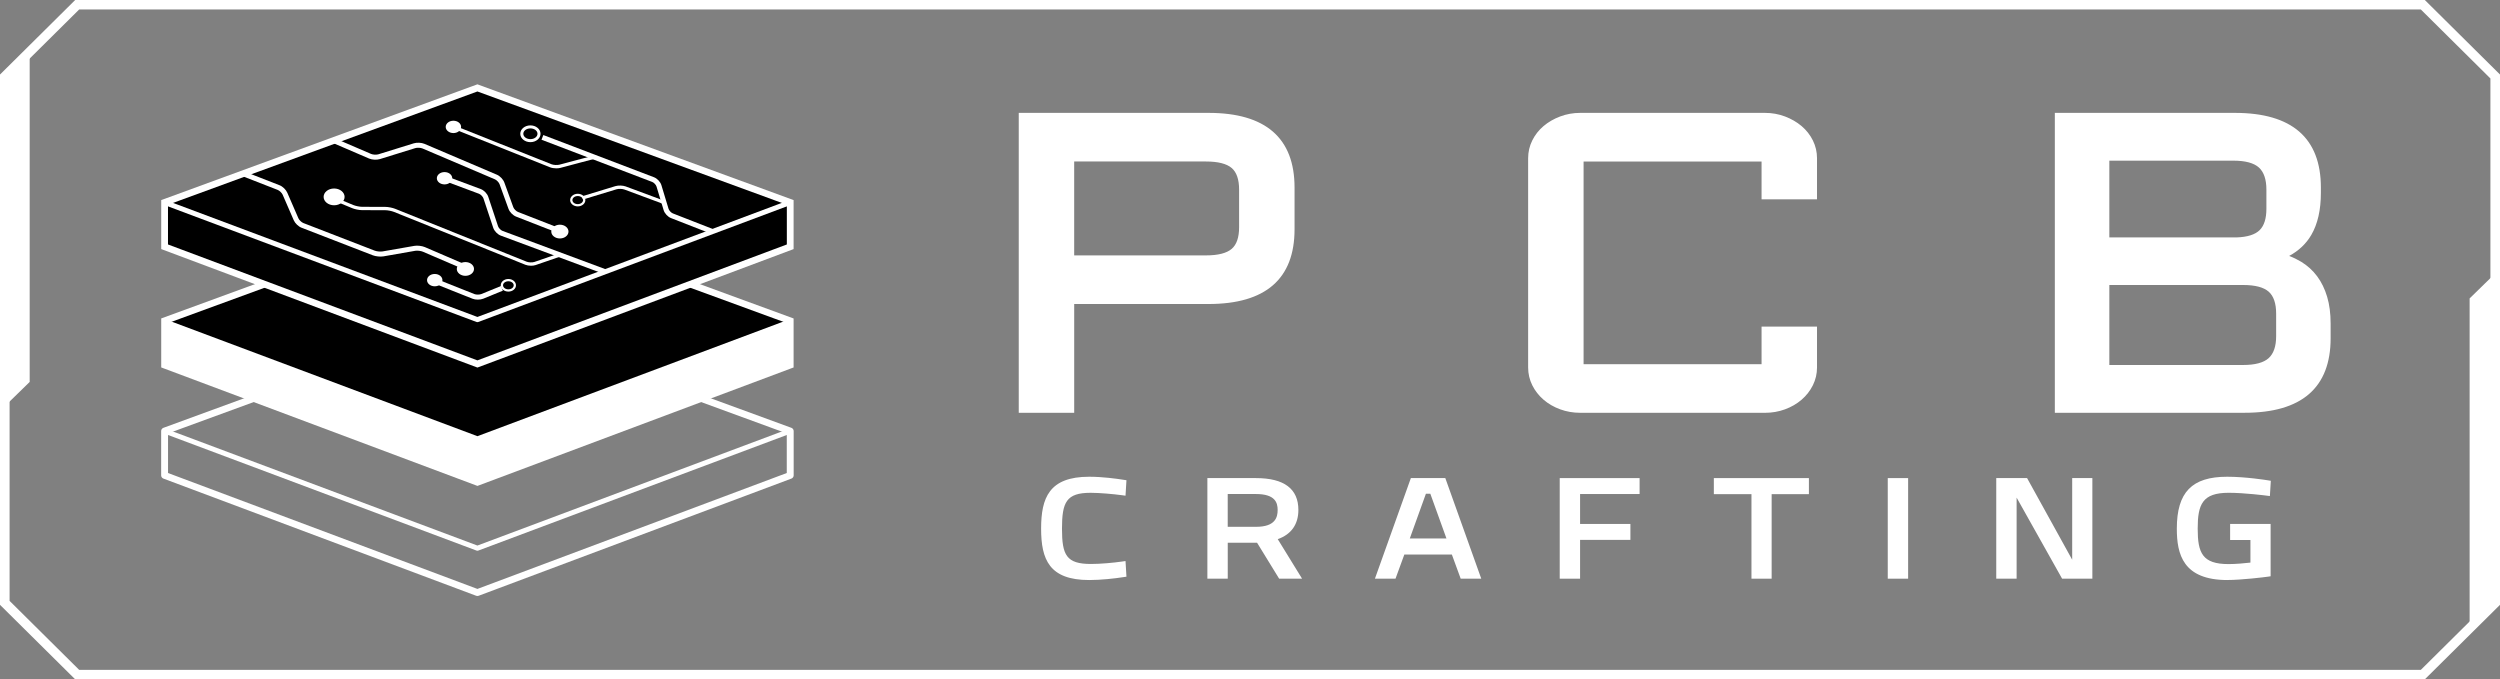 <svg width="184" height="50" viewBox="0 0 184 50" fill="none" xmlns="http://www.w3.org/2000/svg">
<rect x="0" y="0" width="184" height="50" fill="#808080" stroke="none"/>
<g clip-path="url(#clip0_1158_565)">
<path d="M5.679 50H5.534L0 44.515V5.486L5.534 0H178.466L184 5.485V44.515L178.466 50H5.679ZM0.706 44.225L5.826 49.301H178.174L183.294 44.225V5.775L178.174 0.699H5.826L0.706 5.775V44.225Z" fill="white"/>
<path d="M0.301 5.476V29.948L2.184 28.111V3.638L0.301 5.476Z" fill="white"/>
<path d="M183.646 44.599V20.126L181.764 21.963V46.436L183.646 44.599Z" fill="white"/>
<path d="M75.229 30.135V8.555H88.949C93.003 8.555 95.03 10.305 95.03 13.807V16.876C95.03 20.378 93.003 22.128 88.949 22.128H78.812V30.134H75.229V30.135ZM78.812 19.044H88.757C89.712 19.044 90.4 18.864 90.82 18.502C91.239 18.141 91.448 17.549 91.448 16.727V13.958C91.448 13.136 91.239 12.544 90.82 12.183C90.4 11.822 89.713 11.642 88.757 11.642H78.812V19.046V19.044Z" fill="white"/>
<path d="M79.061 30.382H74.98V8.308H88.949C93.149 8.308 95.279 10.159 95.279 13.806V16.876C95.279 20.526 93.149 22.375 88.949 22.375H79.061V30.381V30.382ZM75.478 29.889H78.563V21.883H88.949C92.874 21.883 94.781 20.246 94.781 16.878V13.808C94.781 10.44 92.873 8.802 88.949 8.802H75.478V29.889ZM88.756 19.29H78.562V11.394H88.756C89.783 11.394 90.511 11.591 90.982 11.997C91.456 12.405 91.696 13.066 91.696 13.958V16.727C91.696 17.621 91.456 18.28 90.982 18.689C90.511 19.094 89.783 19.291 88.756 19.291V19.29ZM79.06 18.797H88.756C89.645 18.797 90.283 18.636 90.654 18.316C91.015 18.006 91.198 17.471 91.198 16.726V13.957C91.198 13.212 91.015 12.677 90.654 12.367C90.283 12.047 89.645 11.886 88.756 11.886H79.06V18.797Z" fill="white"/>
<path d="M112.721 11.64C112.721 11.219 112.814 10.821 113.001 10.443C113.188 10.067 113.444 9.741 113.77 9.466C114.096 9.19 114.479 8.969 114.916 8.804C115.353 8.639 115.816 8.556 116.305 8.556H129.902C130.392 8.556 130.855 8.639 131.292 8.804C131.729 8.969 132.11 9.19 132.437 9.466C132.763 9.742 133.02 10.067 133.206 10.443C133.393 10.819 133.486 11.219 133.486 11.64V14.424H129.904V11.64H116.306V27.051H129.904V24.282H133.486V27.051C133.486 27.473 133.393 27.871 133.206 28.247C133.02 28.623 132.763 28.952 132.437 29.233C132.111 29.514 131.729 29.735 131.292 29.895C130.855 30.055 130.392 30.135 129.902 30.135H116.305C115.816 30.135 115.353 30.055 114.916 29.895C114.479 29.735 114.096 29.514 113.77 29.233C113.444 28.952 113.188 28.624 113.001 28.247C112.814 27.871 112.721 27.471 112.721 27.051V11.64Z" fill="white"/>
<path d="M129.9 30.382H116.303C115.786 30.382 115.289 30.296 114.826 30.125C114.363 29.955 113.952 29.718 113.605 29.418C113.255 29.117 112.976 28.76 112.776 28.355C112.573 27.947 112.471 27.508 112.471 27.051V11.64C112.471 11.183 112.573 10.744 112.776 10.335C112.976 9.931 113.255 9.574 113.606 9.278C113.952 8.985 114.362 8.748 114.824 8.573C115.287 8.398 115.785 8.308 116.303 8.308H129.9C130.418 8.308 130.914 8.397 131.379 8.573C131.839 8.748 132.249 8.985 132.596 9.278C132.947 9.575 133.226 9.931 133.427 10.336C133.63 10.745 133.732 11.184 133.732 11.642V14.672H129.651V11.888H116.552V26.805H129.651V24.037H133.732V27.052C133.732 27.509 133.63 27.948 133.427 28.356C133.226 28.761 132.947 29.118 132.598 29.419C132.25 29.719 131.839 29.957 131.376 30.127C130.914 30.297 130.418 30.383 129.9 30.383V30.382ZM116.303 8.801C115.846 8.801 115.409 8.879 115.002 9.033C114.593 9.187 114.232 9.397 113.93 9.652C113.631 9.905 113.393 10.208 113.223 10.551C113.053 10.891 112.969 11.257 112.969 11.639V27.05C112.969 27.431 113.054 27.797 113.223 28.137C113.393 28.482 113.632 28.788 113.931 29.046C114.233 29.306 114.592 29.513 114.999 29.663C115.406 29.812 115.844 29.889 116.301 29.889H129.899C130.357 29.889 130.795 29.812 131.201 29.663C131.608 29.514 131.966 29.307 132.269 29.047C132.568 28.789 132.807 28.483 132.977 28.138C133.145 27.798 133.231 27.432 133.231 27.051V24.529H130.146V27.297H116.051V11.394H130.146V14.178H133.231V11.64C133.231 11.259 133.145 10.893 132.977 10.552C132.807 10.208 132.569 9.906 132.27 9.653C131.966 9.397 131.607 9.188 131.198 9.034C130.792 8.88 130.354 8.802 129.897 8.802H116.3L116.303 8.801Z" fill="white"/>
<path d="M167.807 18.878C168.331 19.019 168.809 19.22 169.24 19.48C169.671 19.741 170.038 20.074 170.341 20.481C170.643 20.888 170.876 21.366 171.04 21.919C171.203 22.471 171.285 23.102 171.285 23.815V24.898C171.285 28.39 169.259 30.135 165.204 30.135H151.485V8.555H164.487C168.542 8.555 170.568 10.305 170.568 13.807V14.197C170.568 15.412 170.344 16.402 169.896 17.17C169.448 17.938 168.751 18.507 167.807 18.878ZM154.997 11.58V17.72H164.626C165.488 17.69 166.109 17.487 166.487 17.11C166.866 16.735 167.055 16.155 167.055 15.372V13.958C167.055 13.136 166.846 12.534 166.426 12.152C166.007 11.771 165.326 11.58 164.382 11.58H154.998H154.997ZM154.997 20.73V27.111H165.098C166.042 27.111 166.724 26.921 167.142 26.539C167.562 26.158 167.771 25.562 167.771 24.748V23.078C167.771 22.255 167.562 21.659 167.142 21.286C166.723 20.915 166.042 20.729 165.098 20.729H154.997V20.73Z" fill="white"/>
<path d="M165.204 30.382H151.236V8.308H164.487C168.687 8.308 170.817 10.159 170.817 13.806V14.197C170.817 15.449 170.58 16.49 170.111 17.293C169.734 17.939 169.188 18.456 168.482 18.837C168.797 18.957 169.093 19.102 169.369 19.268C169.826 19.545 170.221 19.903 170.541 20.333C170.86 20.761 171.107 21.27 171.279 21.847C171.449 22.419 171.534 23.081 171.534 23.812V24.896C171.534 28.534 169.404 30.38 165.204 30.38V30.382ZM151.734 29.889H165.204C169.129 29.889 171.036 28.257 171.036 24.898V23.815C171.036 23.129 170.958 22.515 170.801 21.988C170.647 21.466 170.425 21.009 170.141 20.628C169.859 20.249 169.513 19.935 169.111 19.691C168.702 19.444 168.242 19.251 167.742 19.116L167.02 18.923L167.716 18.649C168.603 18.3 169.264 17.762 169.681 17.046C170.105 16.32 170.319 15.362 170.319 14.197V13.806C170.319 10.438 168.411 8.801 164.487 8.801H151.734V29.889ZM165.099 27.357H154.749V20.482H165.099C166.101 20.482 166.845 20.691 167.31 21.102C167.783 21.52 168.022 22.185 168.022 23.077V24.748C168.022 25.628 167.783 26.293 167.313 26.721C166.848 27.143 166.104 27.358 165.099 27.358V27.357ZM155.247 26.863H165.099C165.974 26.863 166.606 26.693 166.975 26.357C167.339 26.026 167.524 25.484 167.524 24.748V23.077C167.524 22.332 167.34 21.792 166.978 21.47C166.607 21.142 165.976 20.976 165.099 20.976H155.247V26.863ZM154.998 17.966H154.749V11.334H164.382C165.386 11.334 166.13 11.548 166.596 11.971C167.066 12.399 167.305 13.068 167.305 13.958V15.372C167.305 16.218 167.09 16.861 166.664 17.284C166.241 17.705 165.559 17.934 164.635 17.966H154.997H154.998ZM155.247 17.473H164.627C165.412 17.446 165.982 17.265 166.312 16.936C166.641 16.609 166.807 16.082 166.807 15.371V13.957C166.807 13.21 166.623 12.664 166.258 12.332C165.889 11.995 165.257 11.825 164.382 11.825H155.247V17.472V17.473Z" fill="white"/>
<path d="M82.645 42.234C82.008 42.334 81.021 42.444 80.163 42.444C77.473 42.444 76.875 41.185 76.875 38.909C76.875 36.634 77.46 35.334 80.163 35.334C81.086 35.334 82.074 35.464 82.645 35.554L82.607 36.203C82.022 36.123 80.97 36.023 80.268 36.023C78.266 36.023 77.915 36.942 77.915 38.909C77.915 40.877 78.24 41.755 80.294 41.755C81.022 41.755 81.983 41.665 82.607 41.575L82.645 42.234Z" fill="white"/>
<path d="M80.163 42.691C77.228 42.691 76.626 41.179 76.626 38.909C76.626 36.64 77.218 35.088 80.163 35.088C81.123 35.088 82.155 35.227 82.684 35.311L82.907 35.345L82.838 36.483L82.572 36.447C81.942 36.361 80.92 36.27 80.266 36.27C78.481 36.27 78.162 36.962 78.162 38.909C78.162 40.857 78.484 41.508 80.293 41.508C81.016 41.508 81.958 41.419 82.57 41.331L82.838 41.292L82.907 42.443L82.684 42.477C82.028 42.58 81.021 42.691 80.163 42.691ZM80.163 35.581C77.594 35.581 77.124 36.701 77.124 38.909C77.124 41.117 77.609 42.197 80.163 42.197C80.9 42.197 81.755 42.112 82.384 42.024L82.374 41.855C81.758 41.932 80.942 42.001 80.294 42.001C78.073 42.001 77.666 40.96 77.666 38.909C77.666 36.859 78.08 35.777 80.268 35.777C80.856 35.777 81.732 35.848 82.374 35.925L82.384 35.763C81.834 35.683 80.97 35.581 80.163 35.581Z" fill="white"/>
<path d="M90.113 39.699V42.344H89.112V35.434H92.439C94.324 35.434 95.312 36.073 95.312 37.531C95.312 38.549 94.791 39.258 93.661 39.538L95.39 42.344H94.286L92.661 39.699H90.114H90.113ZM92.439 36.113H90.113V39.019H92.452C93.804 39.019 94.284 38.4 94.284 37.531C94.284 36.583 93.699 36.113 92.438 36.113H92.439Z" fill="white"/>
<path d="M95.833 42.591H94.145L92.52 39.945H90.362V42.591H88.863V35.188H92.439C94.511 35.188 95.561 35.977 95.561 37.531C95.561 38.594 95.036 39.332 94.042 39.682L95.833 42.591ZM94.425 42.097H94.947L93.272 39.38L93.601 39.299C94.585 39.056 95.063 38.478 95.063 37.531C95.063 36.669 94.764 35.681 92.439 35.681H89.361V42.097H89.864V39.452H92.8L94.425 42.097ZM92.452 39.266H89.864V35.867H92.439C93.829 35.867 94.535 36.426 94.535 37.531C94.535 38.178 94.265 39.266 92.453 39.266H92.452ZM90.362 38.773H92.452C93.871 38.773 94.035 38.064 94.035 37.531C94.035 36.998 93.854 36.36 92.438 36.36H90.36V38.773H90.362Z" fill="white"/>
<path d="M104.016 35.434H106.2L108.67 42.344H107.683L107.033 40.566H103.186L102.536 42.344H101.549L104.019 35.434H104.016ZM103.405 39.877H106.81L105.445 36.092H104.769L103.405 39.877Z" fill="white"/>
<path d="M109.022 42.591H107.507L106.857 40.813H103.359L102.709 42.591H101.194L103.839 35.188H106.375L109.021 42.591H109.022ZM107.857 42.097H108.317L106.024 35.681H104.193L101.9 42.097H102.36L103.01 40.32H107.207L107.857 42.097ZM107.165 40.124H103.053L104.595 35.846H105.622L107.165 40.124ZM103.76 39.631H106.459L105.272 36.339H104.947L103.761 39.631H103.76Z" fill="white"/>
<path d="M115.044 35.434H120.425V36.113H116.045V38.81H119.749V39.489H116.045V42.344H115.044V35.434Z" fill="white"/>
<path d="M116.294 42.591H114.795V35.188H120.674V36.36H116.294V38.563H119.998V39.735H116.294V42.591ZM115.293 42.097H115.796V39.242H119.5V39.056H115.796V35.867H120.176V35.681H115.293V42.097Z" fill="white"/>
<path d="M126.388 35.434H132.886V36.123H130.144V42.344H129.157V36.123H126.388V35.434Z" fill="white"/>
<path d="M130.393 42.591H128.908V36.37H126.139V35.188H133.135V36.37H130.393V42.591ZM129.406 42.097H129.895V35.877H132.637V35.681H126.637V35.877H129.406V42.097Z" fill="white"/>
<path d="M139.188 35.434H140.189V42.344H139.188V35.434Z" fill="white"/>
<path d="M140.438 42.591H138.939V35.188H140.438V42.591ZM139.437 42.097H139.94V35.681H139.437V42.097Z" fill="white"/>
<path d="M147.173 35.434H149.045L152.489 41.665H152.762V35.434H153.749V42.344H151.917L148.421 36.113H148.174V42.344H147.173V35.434Z" fill="white"/>
<path d="M153.999 42.591H151.771L148.423 36.625V42.591H146.924V35.188H149.193L152.513 41.195V35.188H153.998V42.591H153.999ZM152.065 42.097H153.501V35.681H153.012V41.911H152.342L148.898 35.681H147.422V42.097H147.925V35.867H148.568L152.063 42.097H152.065Z" fill="white"/>
<path d="M164.388 38.81H166.871V42.205C166.598 42.244 164.934 42.444 163.946 42.444C161.191 42.444 160.463 41.146 160.463 38.909C160.463 36.673 161.216 35.334 163.92 35.334C165.285 35.334 166.871 35.594 166.871 35.594L166.832 36.233C166.832 36.233 165.22 36.023 164.037 36.023C161.958 36.023 161.503 36.952 161.503 38.909C161.503 40.867 161.945 41.765 164.024 41.765C164.674 41.765 165.544 41.675 165.882 41.625V39.499H164.387V38.81H164.388Z" fill="white"/>
<path d="M163.946 42.691C160.657 42.691 160.214 40.78 160.214 38.909C160.214 36.23 161.322 35.088 163.92 35.088C165.29 35.088 166.846 35.339 166.911 35.35L167.132 35.386L167.064 36.51L166.799 36.476C166.782 36.473 165.189 36.269 164.036 36.269C162.093 36.269 161.75 37.119 161.75 38.908C161.75 40.697 162.09 41.517 164.022 41.517C164.545 41.517 165.229 41.455 165.632 41.407V39.743H164.137V38.56H167.117V42.414L166.904 42.445C166.698 42.476 164.986 42.688 163.944 42.688L163.946 42.691ZM163.92 35.581C161.581 35.581 160.712 36.483 160.712 38.909C160.712 40.94 161.254 42.197 163.946 42.197C164.748 42.197 166.058 42.058 166.622 41.988V39.055H164.637V39.251H166.133V41.836L165.92 41.867C165.617 41.911 164.721 42.01 164.025 42.01C161.718 42.01 161.255 40.823 161.255 38.908C161.255 36.994 161.711 35.776 164.039 35.776C164.95 35.776 166.09 35.895 166.601 35.956L166.609 35.803C166.129 35.734 164.954 35.58 163.922 35.58L163.92 35.581Z" fill="white"/>
<path d="M35.137 40.534C35.115 40.534 35.093 40.531 35.071 40.522L12.049 31.896C11.953 31.86 11.903 31.753 11.94 31.658C11.976 31.562 12.085 31.515 12.181 31.551L35.137 40.152L58.094 31.551C58.19 31.515 58.298 31.563 58.334 31.658C58.37 31.754 58.322 31.86 58.226 31.896L35.203 40.522C35.182 40.529 35.16 40.534 35.137 40.534Z" fill="white"/>
<path d="M35.137 43.865C35.106 43.865 35.076 43.861 35.048 43.849L12.025 35.223C11.927 35.186 11.861 35.093 11.861 34.988V31.724C11.861 31.619 11.927 31.525 12.026 31.488L35.049 23.059C35.106 23.038 35.168 23.038 35.226 23.059L58.248 31.488C58.348 31.525 58.414 31.619 58.414 31.724V34.988C58.414 35.093 58.348 35.186 58.25 35.223L35.227 43.849C35.198 43.861 35.167 43.865 35.137 43.865ZM12.368 34.814L35.137 43.345L57.906 34.814V31.9L35.137 23.563L12.368 31.9V34.814Z" fill="white"/>
<path d="M58.161 23.609L35.137 15.18L12.115 23.609V26.873L35.137 35.498L58.161 26.873V23.609Z" fill="black"/>
<path d="M35.137 35.762L35.049 35.729L11.866 27.043V23.437L35.137 14.917L35.223 14.949L58.409 23.439V27.045L58.248 27.105L35.137 35.764V35.762ZM12.364 26.702L35.137 35.234L57.911 26.702V23.78L35.137 15.442L12.364 23.781V26.703V26.702Z" fill="white"/>
<path d="M35.137 32.358C35.122 32.358 35.107 32.356 35.094 32.351L12.071 23.725C12.006 23.7 11.974 23.63 11.999 23.566C12.024 23.501 12.096 23.469 12.159 23.494L35.139 32.103L58.118 23.494C58.181 23.471 58.253 23.501 58.278 23.566C58.303 23.63 58.27 23.7 58.206 23.725L35.183 32.351C35.17 32.356 35.155 32.358 35.14 32.358H35.137Z" fill="white"/>
<path d="M58.161 23.633L35.137 32.26L12.115 23.633V26.898L35.137 35.523L58.161 26.898V23.633Z" fill="white"/>
<path d="M58.161 14.899L35.137 6.47L12.115 14.899V18.162L35.137 26.788L58.161 18.162V14.899Z" fill="black"/>
<path d="M35.137 27.052L35.049 27.019L11.866 18.332V14.726L35.137 6.206L35.223 6.238L58.409 14.727V18.333L58.248 18.394L35.137 27.053V27.052ZM12.364 17.992L35.137 26.524L57.911 17.992V15.07L35.137 6.732L12.364 15.07V17.992Z" fill="white"/>
<path d="M35.137 23.71C35.115 23.71 35.093 23.706 35.071 23.698L12.049 15.071C11.953 15.036 11.903 14.928 11.94 14.833C11.976 14.739 12.085 14.69 12.181 14.726L35.137 23.328L58.094 14.726C58.19 14.69 58.298 14.739 58.334 14.833C58.37 14.93 58.322 15.036 58.226 15.071L35.203 23.698C35.182 23.705 35.16 23.71 35.137 23.71Z" fill="white"/>
<path d="M52.366 17.216L49.383 16.05C49.148 15.958 48.916 15.707 48.844 15.468L48.32 13.731C48.281 13.602 48.13 13.439 48.001 13.391L39.854 10.284L39.989 9.939L48.136 13.046C48.372 13.136 48.605 13.385 48.678 13.625L49.203 15.362C49.242 15.493 49.394 15.657 49.521 15.706L52.504 16.872L52.367 17.216H52.366Z" fill="white"/>
<path d="M40.794 17.04L37.982 15.942C37.75 15.851 37.511 15.608 37.427 15.375L36.768 13.559C36.72 13.426 36.556 13.254 36.427 13.199L31.097 10.928C30.96 10.87 30.708 10.856 30.566 10.901L27.955 11.711C27.725 11.782 27.385 11.764 27.165 11.669L24.5 10.522L24.65 10.183L27.314 11.33C27.45 11.388 27.703 11.401 27.844 11.358L30.455 10.548C30.684 10.477 31.025 10.494 31.246 10.589L36.575 12.86C36.803 12.957 37.037 13.204 37.12 13.434L37.779 15.25C37.826 15.381 37.989 15.547 38.12 15.598L40.932 16.696L40.795 17.04H40.794Z" fill="white"/>
<path d="M33.896 19.718L31.124 18.526C30.979 18.464 30.715 18.433 30.56 18.459L28.22 18.869C27.997 18.908 27.655 18.873 27.444 18.792L22.192 16.76C21.963 16.672 21.718 16.436 21.621 16.213L20.802 14.327C20.744 14.196 20.571 14.028 20.437 13.977L17.734 12.923L17.871 12.579L20.574 13.633C20.803 13.721 21.048 13.958 21.144 14.181L21.963 16.067C22.021 16.198 22.194 16.365 22.328 16.416L27.579 18.448C27.729 18.506 27.997 18.532 28.154 18.505L30.494 18.096C30.719 18.056 31.061 18.096 31.272 18.187L34.044 19.379L33.895 19.718H33.896Z" fill="white"/>
<path d="M39.038 10.463C38.627 10.463 38.292 10.186 38.292 9.845C38.292 9.505 38.626 9.228 39.038 9.228C39.45 9.228 39.783 9.505 39.783 9.845C39.783 10.186 39.45 10.463 39.038 10.463ZM39.038 9.45C38.75 9.45 38.516 9.627 38.516 9.845C38.516 10.064 38.75 10.241 39.038 10.241C39.325 10.241 39.559 10.064 39.559 9.845C39.559 9.627 39.325 9.45 39.038 9.45Z" fill="white"/>
<path d="M41.841 17.044C41.841 17.324 41.557 17.551 41.208 17.551C40.858 17.551 40.574 17.324 40.574 17.044C40.574 16.764 40.858 16.537 41.208 16.537C41.557 16.537 41.841 16.764 41.841 17.044Z" fill="white"/>
<path d="M44.476 20.174L36.855 17.34C36.619 17.252 36.382 17.007 36.303 16.77L35.582 14.602C35.538 14.472 35.381 14.309 35.253 14.261L32.652 13.291L32.784 12.945L35.385 13.915C35.62 14.002 35.858 14.248 35.937 14.486L36.657 16.654C36.701 16.784 36.858 16.945 36.986 16.993L44.606 19.828L44.476 20.174Z" fill="white"/>
<path d="M33.285 13.119C33.285 13.369 33.031 13.572 32.718 13.572C32.406 13.572 32.152 13.369 32.152 13.119C32.152 12.868 32.406 12.665 32.718 12.665C33.031 12.665 33.285 12.868 33.285 13.119Z" fill="white"/>
<path d="M39.079 19.558C38.933 19.558 38.784 19.534 38.672 19.489L28.992 15.595C28.827 15.529 28.537 15.472 28.359 15.472L26.644 15.466C26.433 15.466 26.114 15.401 25.919 15.32L25.03 14.952L25.125 14.725L26.014 15.094C26.179 15.161 26.468 15.219 26.644 15.221L28.359 15.227C28.57 15.227 28.889 15.29 29.084 15.368L38.764 19.262C38.914 19.322 39.182 19.33 39.337 19.277L41.166 18.647L41.249 18.88L39.419 19.51C39.322 19.543 39.201 19.559 39.079 19.559V19.558Z" fill="white"/>
<path d="M25.362 14.491C25.362 14.832 25.016 15.108 24.59 15.108C24.164 15.108 23.818 14.832 23.818 14.491C23.818 14.149 24.164 13.873 24.59 13.873C25.016 13.873 25.362 14.149 25.362 14.491Z" fill="white"/>
<path d="M35.167 22.053C35.028 22.053 34.888 22.031 34.776 21.986L31.928 20.853L32.067 20.511L34.916 21.644C35.05 21.697 35.294 21.695 35.429 21.641L36.869 21.051L37.012 21.392L35.572 21.983C35.457 22.029 35.313 22.053 35.168 22.053H35.167Z" fill="white"/>
<path d="M31.996 21.072C32.309 21.072 32.563 20.868 32.563 20.618C32.563 20.367 32.309 20.164 31.996 20.164C31.683 20.164 31.43 20.367 31.43 20.618C31.43 20.868 31.683 21.072 31.996 21.072Z" fill="white"/>
<path d="M37.416 21.462C37.107 21.462 36.855 21.254 36.855 20.998C36.855 20.741 37.107 20.533 37.416 20.533C37.724 20.533 37.976 20.741 37.976 20.998C37.976 21.254 37.724 21.462 37.416 21.462ZM37.416 20.701C37.199 20.701 37.023 20.834 37.023 20.998C37.023 21.162 37.199 21.296 37.416 21.296C37.632 21.296 37.808 21.163 37.808 20.998C37.808 20.832 37.632 20.701 37.416 20.701Z" fill="white"/>
<path d="M34.887 19.794C34.887 20.074 34.603 20.301 34.253 20.301C33.904 20.301 33.62 20.074 33.62 19.794C33.62 19.514 33.904 19.288 34.253 19.288C34.603 19.288 34.887 19.514 34.887 19.794Z" fill="white"/>
<path d="M40.95 12.391C40.786 12.391 40.614 12.364 40.488 12.315L33.574 9.561L33.667 9.331L40.581 12.085C40.734 12.147 41.011 12.163 41.172 12.12L43.704 11.447L43.769 11.685L41.236 12.358C41.154 12.38 41.054 12.39 40.951 12.39L40.95 12.391Z" fill="white"/>
<path d="M33.371 9.794C33.684 9.794 33.937 9.59 33.937 9.34C33.937 9.089 33.684 8.886 33.371 8.886C33.058 8.886 32.804 9.089 32.804 9.34C32.804 9.59 33.058 9.794 33.371 9.794Z" fill="white"/>
<path d="M48.822 15.013L45.96 13.951C45.805 13.893 45.53 13.885 45.372 13.933L42.906 14.684L42.832 14.449L45.298 13.698C45.51 13.634 45.839 13.644 46.047 13.72L48.909 14.783L48.822 15.013Z" fill="white"/>
<path d="M42.522 15.191C42.214 15.191 41.962 14.983 41.962 14.726C41.962 14.47 42.214 14.261 42.522 14.261C42.831 14.261 43.083 14.47 43.083 14.726C43.083 14.983 42.831 15.191 42.522 15.191ZM42.522 14.429C42.306 14.429 42.13 14.562 42.13 14.727C42.13 14.893 42.306 15.024 42.522 15.024C42.739 15.024 42.914 14.891 42.914 14.727C42.914 14.563 42.739 14.429 42.522 14.429Z" fill="white"/>
</g>
<defs>
<clipPath id="clip0_1158_565">
<rect width="184" height="50" fill="white"/>
</clipPath>
</defs>
</svg>
